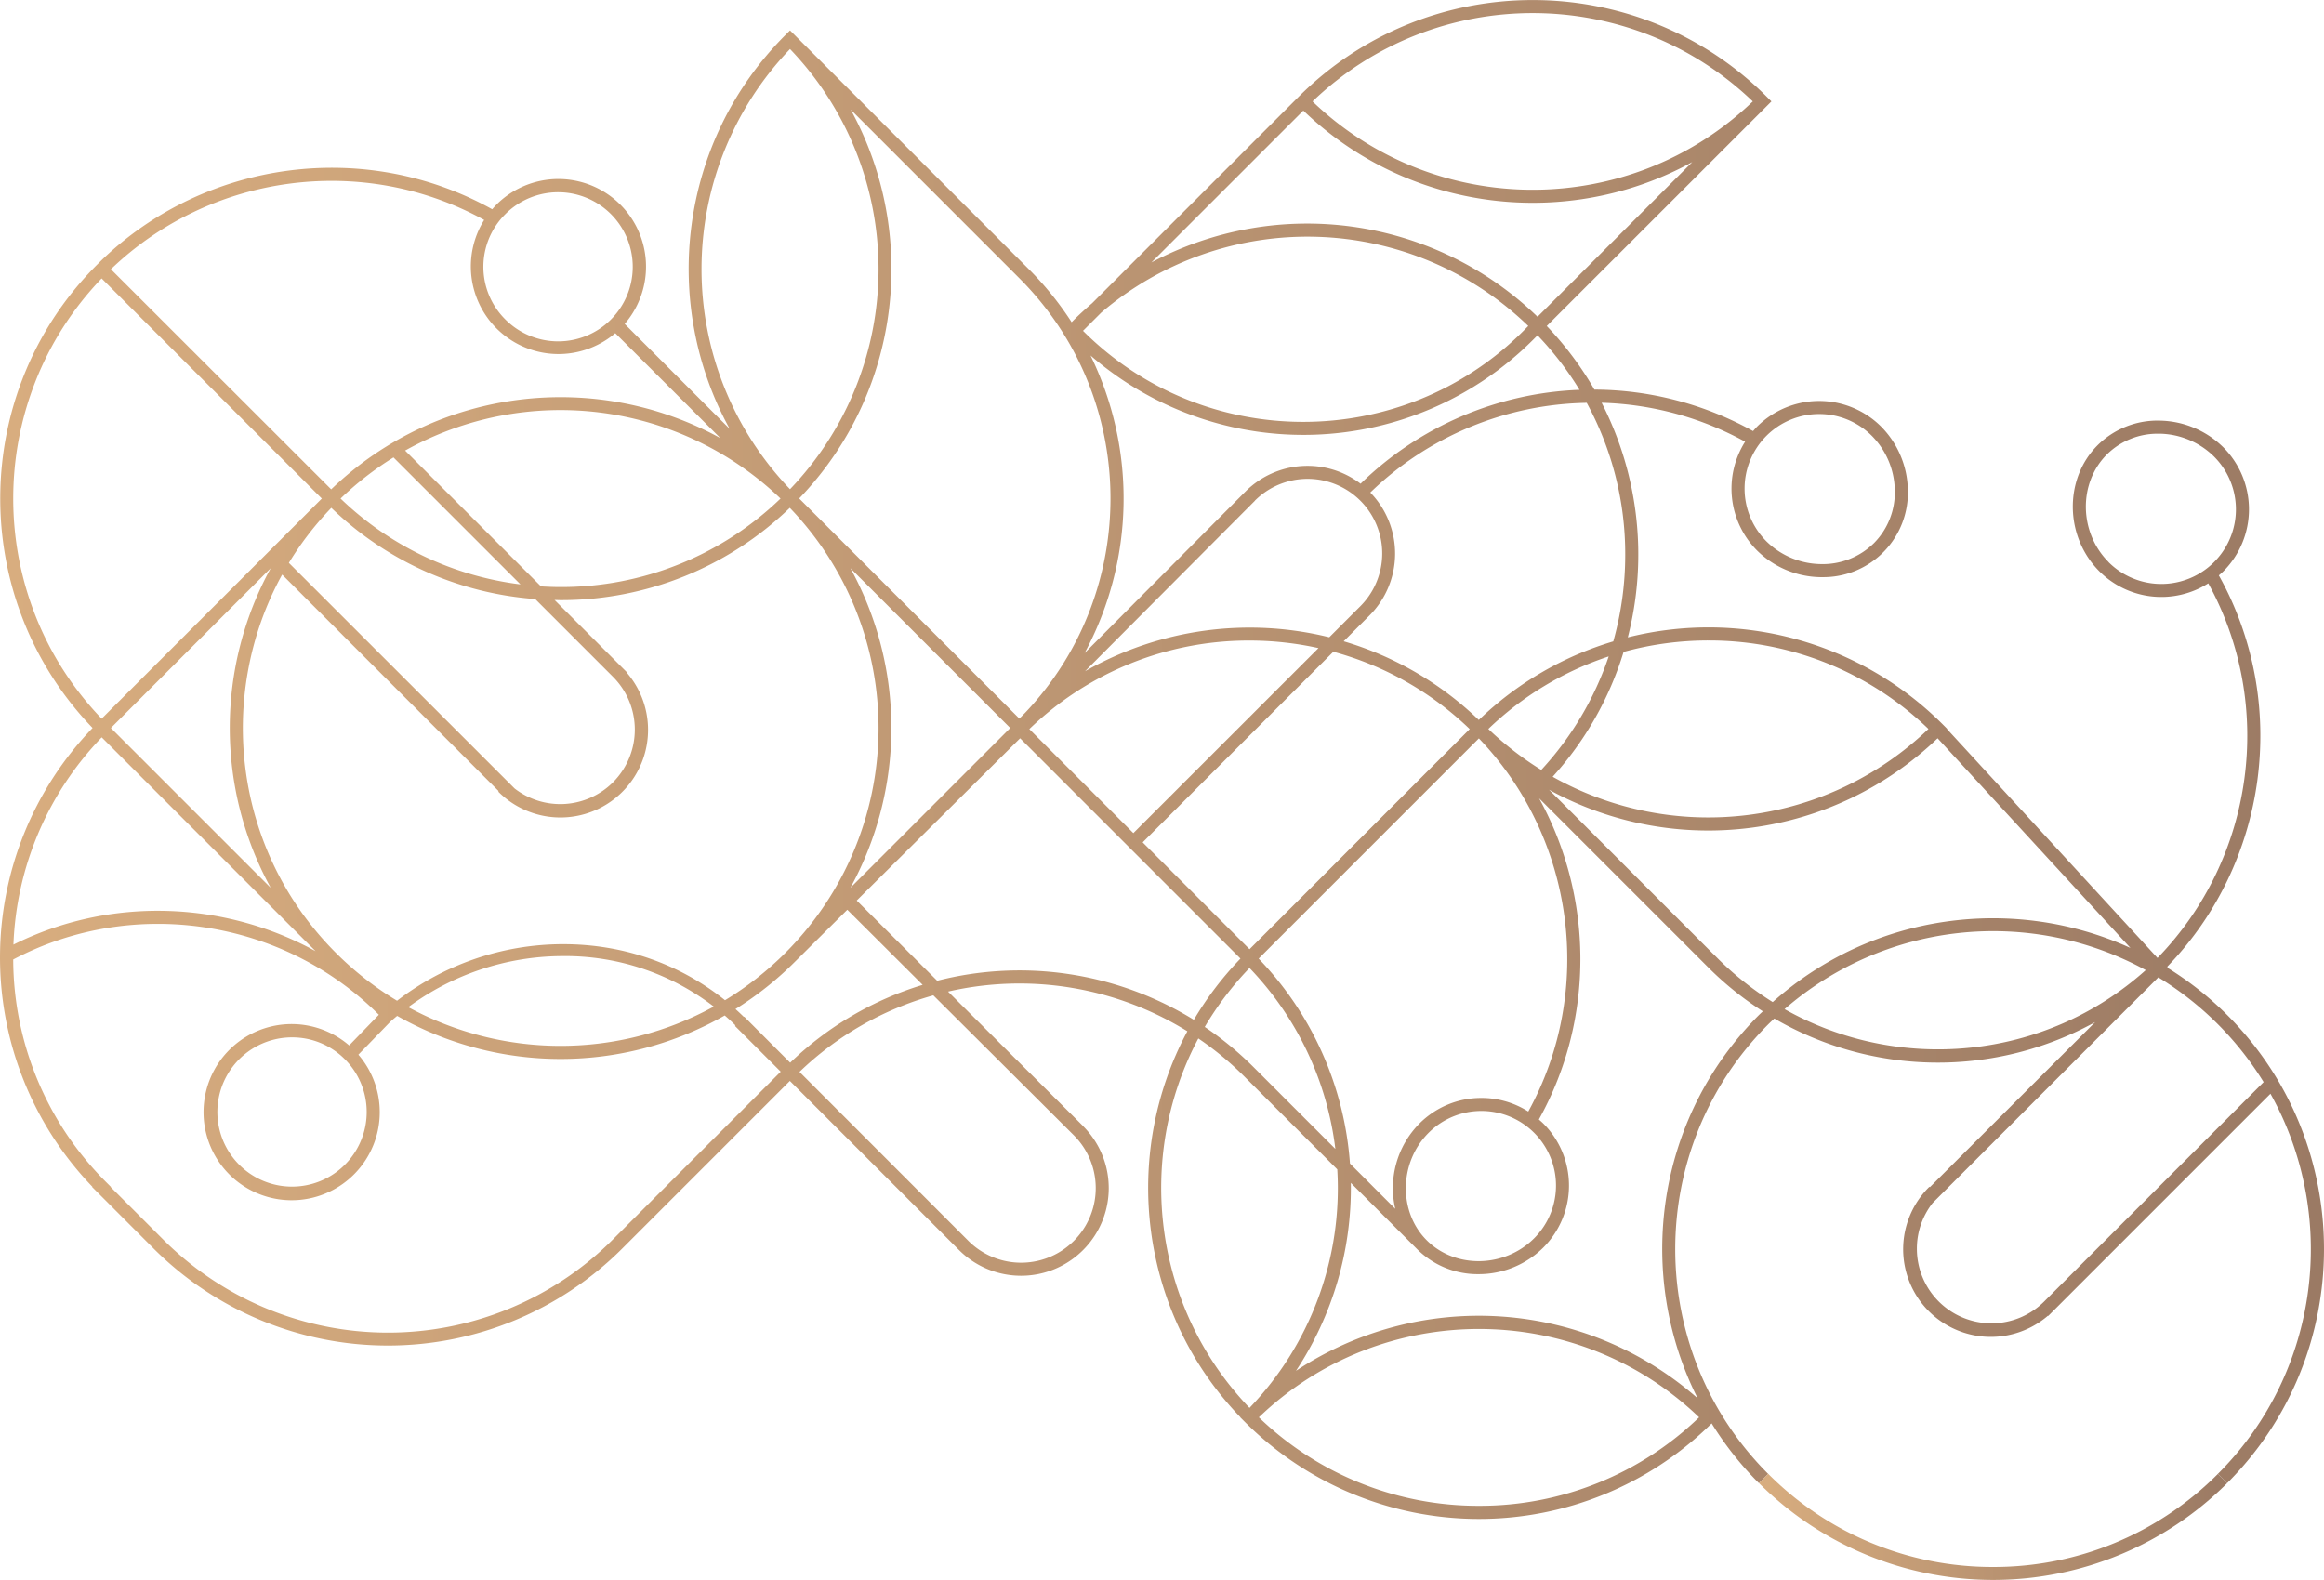 <svg xmlns="http://www.w3.org/2000/svg" xmlns:xlink="http://www.w3.org/1999/xlink" viewBox="0 0 1299.37 883.53"><defs><style>.cls-1{fill:url(#Gradient_bez_nazwy_131);}.cls-2{fill:url(#Gradient_bez_nazwy_131-2);}</style><linearGradient id="Gradient_bez_nazwy_131" y1="424.7" x2="1299.37" y2="424.7" gradientUnits="userSpaceOnUse"><stop offset="0" stop-color="#d8ad7f"/><stop offset="1" stop-color="#9b7a64"/></linearGradient><linearGradient id="Gradient_bez_nazwy_131-2" x1="983.46" y1="853.88" x2="1245.24" y2="853.88" xlink:href="#Gradient_bez_nazwy_131"/></defs><g id="Warstwa_2" data-name="Warstwa 2"><g id="Warstwa_1-2" data-name="Warstwa 1"><path class="cls-1" d="M1245.24,567.61a184.59,184.59,0,0,0-33.44-26.44l.21-.24-.32-.3c56.51-58.32,68.47-147.84,28.89-218.86.85-.74,1.71-1.47,2.51-2.27a49.09,49.09,0,0,0,0-69.33A51.85,51.85,0,0,0,1208,235.23,47.52,47.52,0,0,0,1172.77,249c-18.84,18.84-18.38,51.12,1,70.49a49,49,0,0,0,60.9,6.72c37.46,68.14,25.8,153.73-28.39,209.49l-117.68-128,.11-.1-2.59-2.59a185.19,185.19,0,0,0-176-48.57,186,186,0,0,0-14.63-131.22A176.62,176.62,0,0,1,975.71,247a49.07,49.07,0,0,0,6.71,60.89,51.62,51.62,0,0,0,35.17,14.86h1.1a47.29,47.29,0,0,0,48-49.12,51.8,51.8,0,0,0-14.94-35.07,49.08,49.08,0,0,0-69.33,0c-.8.81-1.53,1.66-2.26,2.51a183.94,183.94,0,0,0-88.71-23.19,185,185,0,0,0-26.65-35.57L990.42,56.72l-2.58-2.59C915.67-18,798.23-18,726.06,54.13l-2.59,2.59L610.66,169.53c-3.63,3.11-7.19,6.33-10.6,9.74l-.89.91a181.3,181.3,0,0,0-24-29.71l-2.56-2.56L441.71,17l-2.59,2.59C379.57,79.17,369.21,169.53,408,239.86l-58.73-58.72a49,49,0,0,0-71.79-66.62c-.8.8-1.53,1.66-2.28,2.51-70.79-39.45-160-27.7-218.29,28.35l0,0-2.59,2.58C-17.1,219.24-17.89,334.74,51.76,407.1a185,185,0,0,0-.1,256.58l-.13.13L86,698.33a185.32,185.32,0,0,0,261.78,0l93.85-93.85,94.59,94.59h0a49,49,0,0,0,69.33-69.33L603,632.32l2.59-2.6-75.52-75.2a178.32,178.32,0,0,1,133.79,22.19c-37,69-27.14,156.77,29.64,215.83l-.06.06,2.59,2.59A185.05,185.05,0,0,0,957,796a184.21,184.21,0,0,0,26.45,33.44l5.18-5.17c-69.32-69.32-69.32-182.11,0-251.43,1.12-1.12,2.28-2.18,3.42-3.26a181.95,181.95,0,0,0,179.38,2L1079,663.91l-.25-.25A49,49,0,0,0,1145,735.8l.14.14,124.29-124.29c37.87,67.7,28.12,155.08-29.38,212.57l5.18,5.17C1317.41,757.22,1317.41,639.79,1245.24,567.61Zm-66.3-253.29c-16.57-16.56-17-44.1-1-60.13a40.21,40.21,0,0,1,28.79-11.65h1.1a44.4,44.4,0,0,1,30.07,12.8,41.7,41.7,0,1,1-59,59ZM987.6,243.76a41.69,41.69,0,0,1,59,0,44.38,44.38,0,0,1,12.79,30.06,40.35,40.35,0,0,1-11.63,29.9,40.81,40.81,0,0,1-30,11.72,44.27,44.27,0,0,1-30.14-12.71A41.74,41.74,0,0,1,987.6,243.76ZM798.75,633.49a41.7,41.7,0,0,1,59,59c-16.57,16.57-44,17.09-60,1.16S782.18,650.06,798.75,633.49ZM828.23,614a48.7,48.7,0,0,0-34.66,14.36A51.35,51.35,0,0,0,780.1,676l-25.32-25.33a184.26,184.26,0,0,0-51.06-114.59L826.86,412.93c53.51,55.77,64.89,140.86,27.61,208.67A48.68,48.68,0,0,0,828.23,614ZM416.09,568.54l-.17.17c-1.55-1.51-3.11-3-4.71-4.42A186.15,186.15,0,0,0,444.29,538h0l29.45-29.25,42.13,42a183.78,183.78,0,0,0-74.08,43.53ZM315,528h-1.13A152.31,152.31,0,0,0,222,559.64a179.09,179.09,0,0,1-34.25-26.82c-57.19-57.19-67.15-143.94-30-211.49L278.81,442.42l-.25.25a49,49,0,0,0,72.14-66.22l.15-.15-40.78-40.77c1.12,0,2.22.08,3.34.08A183.84,183.84,0,0,0,441.59,284a177.68,177.68,0,0,1-2.4,248.77l-.06.06h0a178.93,178.93,0,0,1-33.77,26.52C380,539,348.54,528,315,528Zm84.09,34.9a178.16,178.16,0,0,1-170.81.33,145.56,145.56,0,0,1,85.63-28.57A136.11,136.11,0,0,1,399.11,562.92ZM701.59,280a41.71,41.71,0,0,1,59,59h0l-17.38,17.38a185.81,185.81,0,0,0-136.56,19l95-95.37ZM475.48,496.46a185.8,185.8,0,0,0,0-178.71l89.36,89.36ZM220,255.81l71,71A176.23,176.23,0,0,1,190.41,278.8,179,179,0,0,1,220,255.81Zm6.51-3.84a177.78,177.78,0,0,1,209.9,26.83,176.52,176.52,0,0,1-123,49.49c-3.67,0-7.31-.15-10.94-.37ZM342.71,437.5a41.74,41.74,0,0,1-55,3.43L161.51,314.77A177.15,177.15,0,0,1,185.24,284a183.55,183.55,0,0,0,114,51l43.5,43.5A41.75,41.75,0,0,1,342.71,437.5ZM56.87,412.34,176.44,531.91c-51.5-28.28-115.09-30.55-168.93-3.66A176.51,176.51,0,0,1,56.87,412.34ZM62,407.11l89.36-89.37a185.84,185.84,0,0,0,0,178.73Zm636.63-48.9a178.83,178.83,0,0,1,38.54,4.22L633.68,465.89l-58.17-58.17A176.61,176.61,0,0,1,698.61,358.21Zm46.85,6.26a176.51,176.51,0,0,1,76.25,43.25l-123.1,123.1-59.75-59.75ZM698.61,541.31a176.82,176.82,0,0,1,48,101.2L700.9,596.78a184.8,184.8,0,0,0-27.31-22.5A177.76,177.76,0,0,1,698.61,541.31ZM832.14,407.65a176.83,176.83,0,0,1,67.3-40.56,176.83,176.83,0,0,1-37.71,63.47A178.88,178.88,0,0,1,832.14,407.65Zm359,122.46c-65.21-29.66-144.21-19.57-200,30.27a174,174,0,0,1-30.79-24.46l-2.55-2.56L955.22,536l2.59-2.59L866.1,441.65a185.16,185.16,0,0,0,217.24-28.79Zm-236-171.95a176.57,176.57,0,0,1,123.07,49.49,177.83,177.83,0,0,1-210.11,26.73,183.65,183.65,0,0,0,39.66-69.82A178.62,178.62,0,0,1,955.22,358.16Zm-53.18.53a184,184,0,0,0-75.15,43.93,184,184,0,0,0-75.55-44l14.4-14.4h0a49,49,0,0,0,.49-68.79,178.19,178.19,0,0,1,121-50.17,176.74,176.74,0,0,1,21.53,84.91A178.76,178.76,0,0,1,902,358.69ZM883.11,218a185.43,185.43,0,0,0-122.4,52.5,49.07,49.07,0,0,0-64.3,4.31l2.59,2.59-2.6-2.58-90,90.41a182.24,182.24,0,0,0,3.34-166.42A181.64,181.64,0,0,0,857,190.16l2.55-2.55.1-.1A178.71,178.71,0,0,1,883.11,218Zm-28.75-35.61L851.8,185c-67.9,67.89-178.37,67.91-246.28,0l10.16-10.16a177.64,177.64,0,0,1,238.8,7.46ZM980,56.72c-68.62,65.86-177.52,65.86-246.15,0C802.49-9.14,911.39-9.14,980,56.72ZM728.7,61.84c59.52,57.24,148.19,66.84,217.47,28.78l-86.52,86.52a185.28,185.28,0,0,0-215.88-30.38ZM567.43,153.09l2.55,2.56c66.8,66.8,67.84,174.77,3.23,242.91l-3.27,3.29L446.83,278.75c57.24-59.52,66.86-148.18,28.79-217.47ZM441.71,27.43a177.77,177.77,0,0,1,0,246.14,177.79,177.79,0,0,1,0-246.14ZM282.6,119.7a41.7,41.7,0,1,1,0,59A41.43,41.43,0,0,1,282.6,119.7ZM270.71,123A49,49,0,0,0,344,186.31L402.77,245c-69.31-38.17-158-28.62-217.6,28.65L62,150.56C117.82,97,202.9,85.67,270.71,123ZM56.83,155.71,179.93,278.8,56.83,401.9C-9.08,333.27-9.08,224.34,56.83,155.71ZM342.65,693.16a177.79,177.79,0,0,1-251.43,0L61.88,663.81l.1-.1-2.59-2.59a176.49,176.49,0,0,1-52-124.55c67-35.35,150.72-22.8,204.43,30.91h0l-16.61,17.14a49.26,49.26,0,1,0,5.17,5.17l17.93-18.5c1.24-1.08,2.48-2.14,3.75-3.18a185.33,185.33,0,0,0,183.15-.23c2.05,1.78,4.06,3.62,6,5.54l-.29.29,25.59,25.59ZM192.77,592.31a41.74,41.74,0,1,1-29.49-12.2A41.46,41.46,0,0,1,192.77,592.31Zm407.65,42.6h0a41.7,41.7,0,1,1-59,59h0L447,599.42a176.65,176.65,0,0,1,74.83-42.8ZM524,548.46l-45-44.86,91.36-90.74,123.2,123.2a184.74,184.74,0,0,0-26.07,34.25A185.73,185.73,0,0,0,524,548.46Zm146,32.25A177.26,177.26,0,0,1,695.73,602l51.95,51.94a177.36,177.36,0,0,1-49.07,133.39C644.36,730.72,634.81,646.87,670,580.71ZM826.92,842.09A176.57,176.57,0,0,1,703.84,792.6c68.63-65.87,177.52-65.87,246.15,0A176.57,176.57,0,0,1,826.92,842.09ZM983.46,567.61c-57.9,57.91-69.3,144.92-34.3,214.34A185.16,185.16,0,0,0,724.6,766.59a185,185,0,0,0,30.66-105.1l37.32,37.32a47.94,47.94,0,0,0,34.07,13.72,51.29,51.29,0,0,0,36.25-14.88,49.09,49.09,0,0,0,0-69.33c-.81-.81-1.66-1.54-2.51-2.28,31.49-56.5,30.36-124.72.13-179.62l92.11,92.11h0l2.56,2.56a181.43,181.43,0,0,0,30.43,24.46C984.91,566.25,984.17,566.91,983.46,567.61Zm14.31-3.28a177.84,177.84,0,0,1,201.94-21.83C1143.27,593.1,1061.51,600.36,997.77,564.33Zm145.17,163.48a41.7,41.7,0,0,1-71.19-29.49,41.34,41.34,0,0,1,8.8-25.57l126.19-126.19a179.08,179.08,0,0,1,33.32,26.23,177.22,177.22,0,0,1,25.55,32.35Z"/><path class="cls-2" d="M1114.35,876.29a176.61,176.61,0,0,1-125.71-52.07l-5.18,5.18a185.32,185.32,0,0,0,261.78,0l-5.18-5.18A176.61,176.61,0,0,1,1114.35,876.29Z"/></g></g></svg>